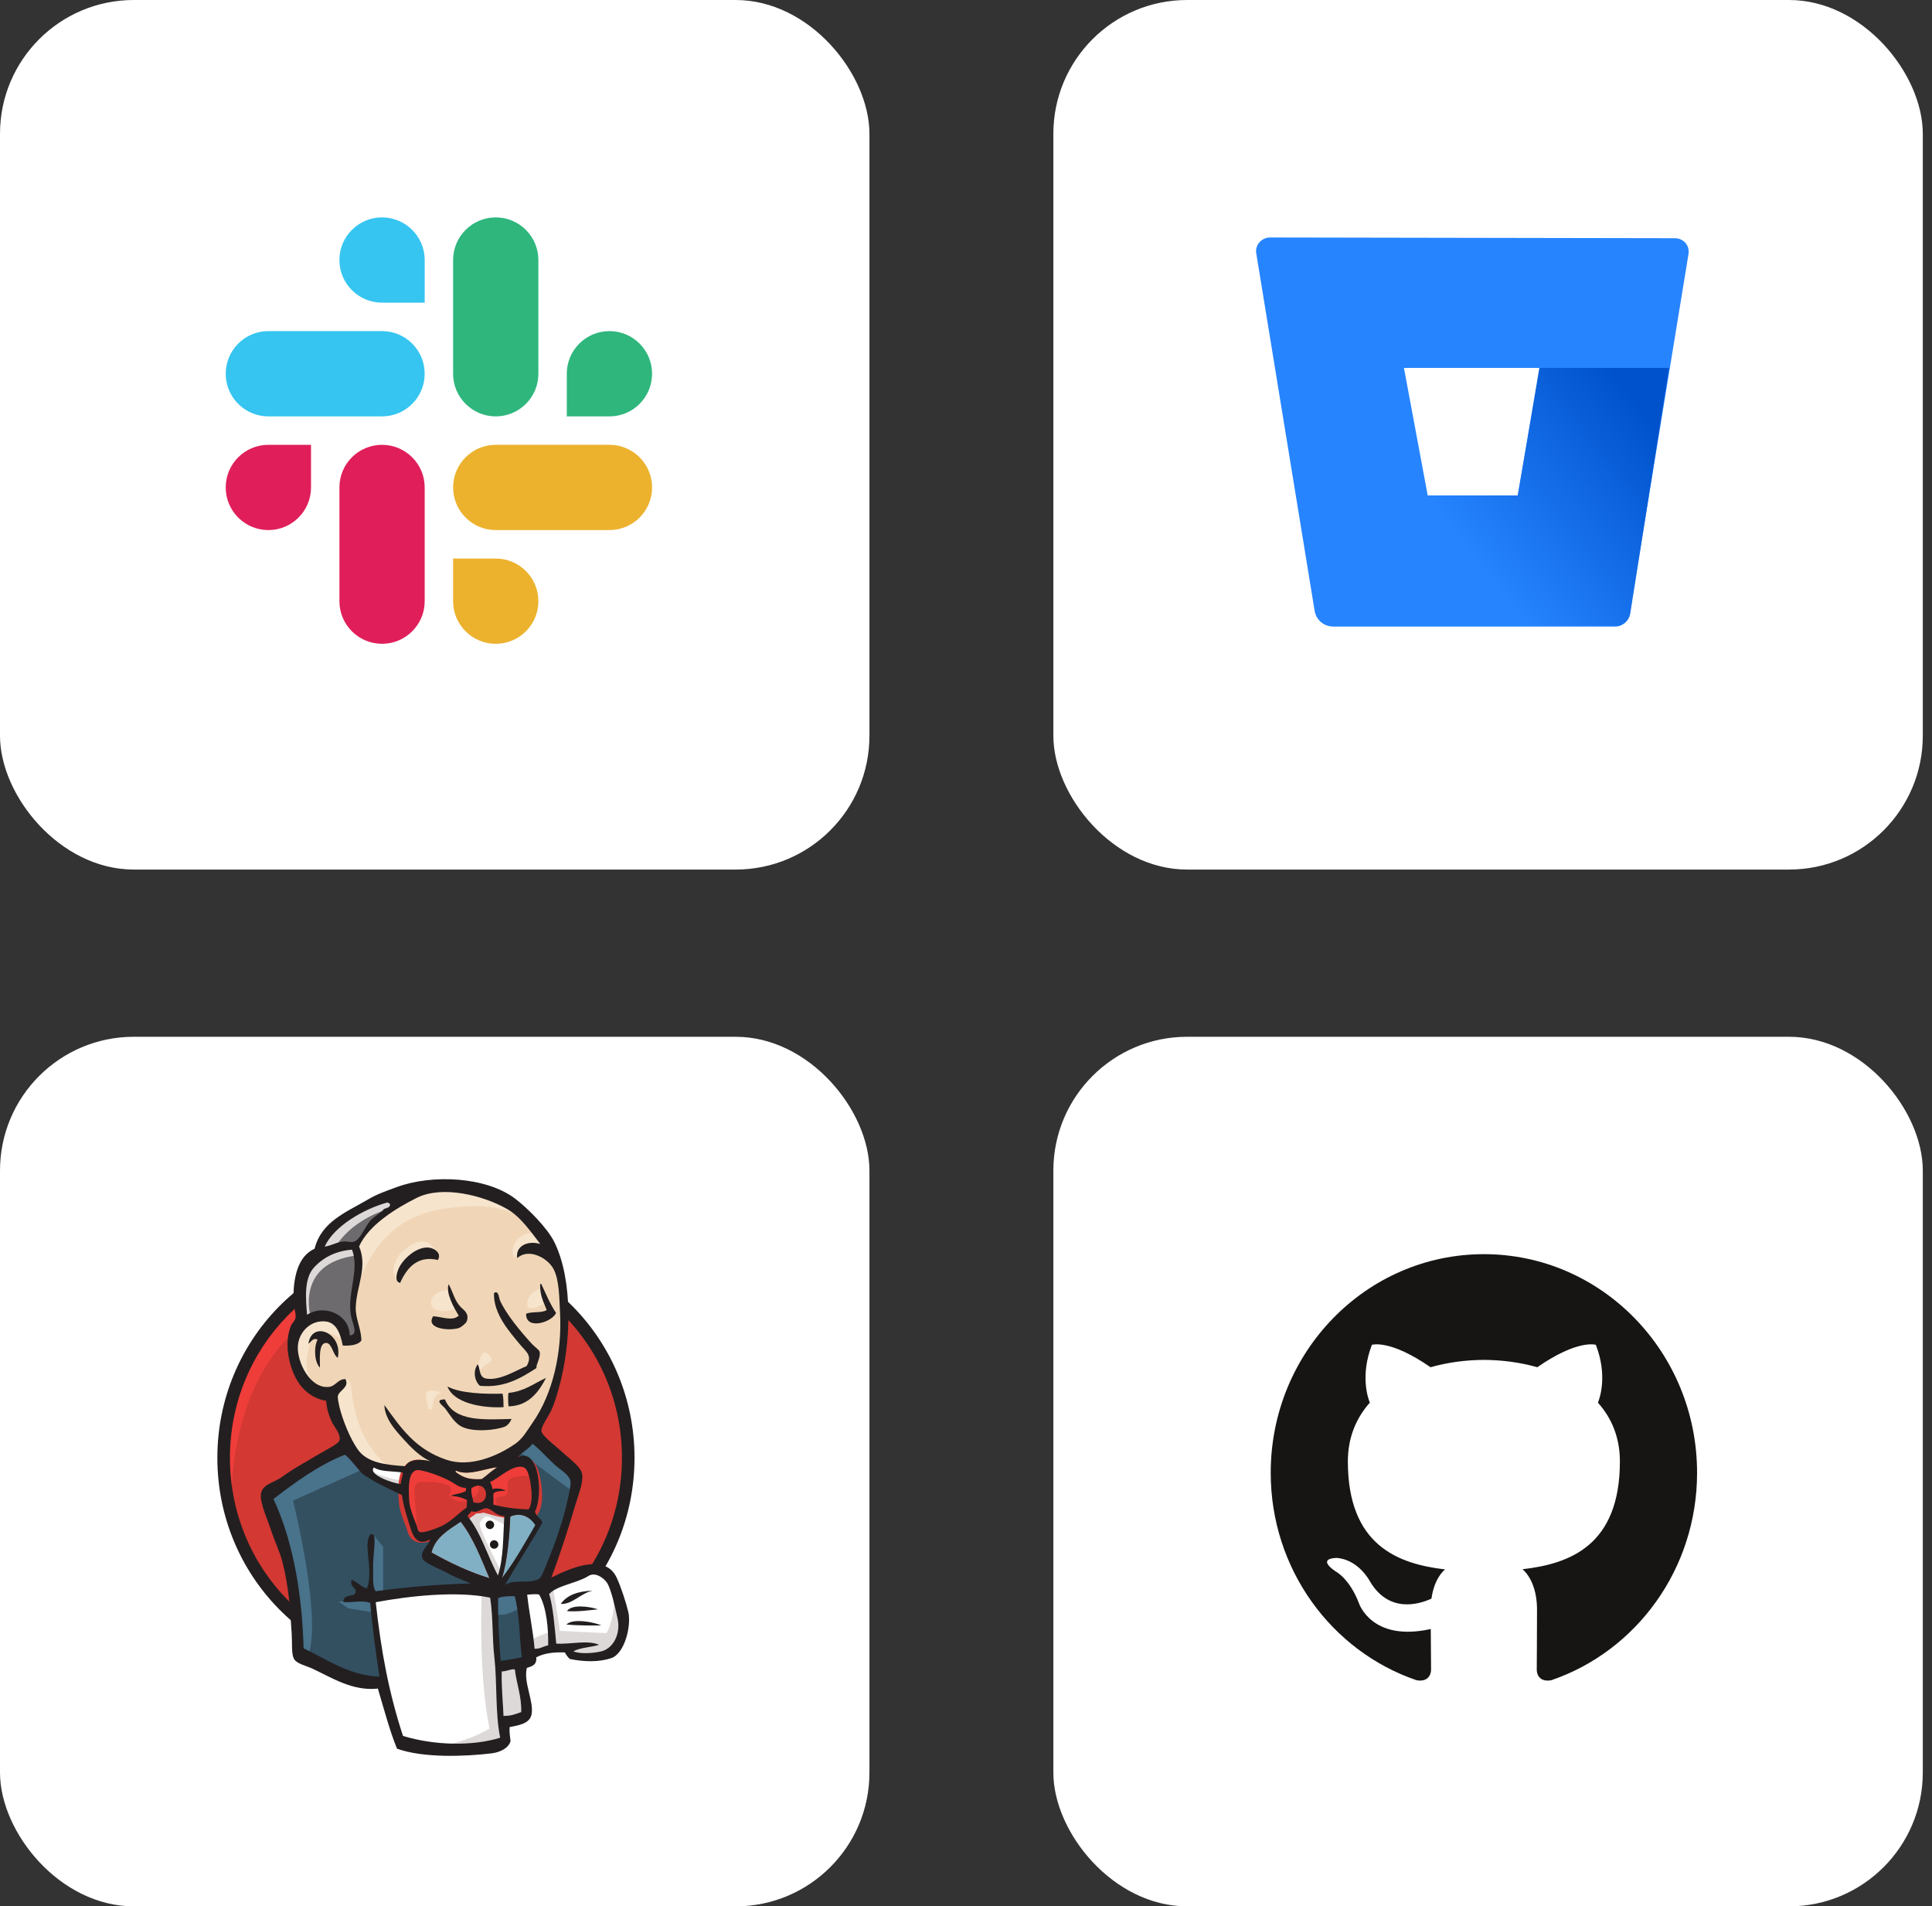 <svg width="149" height="147" viewBox="0 0 149 147" fill="none" xmlns="http://www.w3.org/2000/svg">
<rect x="0" y="0" width="149" height="147" fill="#333333" stroke="none"/>
<rect y="79.947" width="67.053" height="67.053" rx="10.316" fill="white"/>
<g clip-path="url(#clip0)">
<path fill-rule="evenodd" clip-rule="evenodd" d="M48.45 112.356C48.45 121.166 41.465 128.307 32.849 128.307C24.233 128.307 17.248 121.166 17.248 112.356C17.248 103.546 24.233 96.404 32.849 96.404C41.465 96.404 48.45 103.546 48.45 112.356Z" fill="#D33833"/>
<path d="M17.884 116.306C17.884 116.306 16.754 99.671 32.088 99.196L31.018 97.414L22.698 100.206L20.32 102.939L18.24 106.92L17.052 111.554L17.408 114.643" fill="#EF3D3A"/>
<path d="M22.164 101.474C19.426 104.273 17.733 108.139 17.733 112.415C17.733 116.691 19.426 120.557 22.164 123.356C24.902 126.155 28.676 127.882 32.849 127.882C37.022 127.882 40.796 126.155 43.534 123.356C46.272 120.557 47.966 116.691 47.966 112.415C47.966 108.139 46.272 104.273 43.534 101.474C40.796 98.675 37.022 96.948 32.849 96.947C28.676 96.948 24.902 98.675 22.164 101.474ZM21.471 124.033C18.562 121.059 16.763 116.949 16.763 112.415C16.763 107.881 18.562 103.771 21.471 100.797C24.379 97.822 28.405 95.978 32.849 95.979C37.293 95.978 41.319 97.822 44.227 100.797C47.136 103.771 48.935 107.881 48.935 112.415C48.935 116.949 47.136 121.059 44.227 124.033C41.319 127.007 37.293 128.851 32.849 128.851C28.405 128.851 24.379 127.007 21.471 124.033" fill="#231F20"/>
<path fill-rule="evenodd" clip-rule="evenodd" d="M39.416 112.444L37.039 112.8L33.83 113.157L31.749 113.216L29.729 113.157L28.183 112.682L26.816 111.196L25.747 108.166L25.509 107.513L24.082 107.038L23.25 105.671L22.656 103.711L23.31 101.988L24.855 101.453L26.103 102.047L26.698 103.354L27.411 103.235L27.648 102.938L27.411 101.572L27.351 99.849L27.708 97.472L27.694 96.115L28.778 94.383L30.68 93.017L34.008 91.591L37.693 92.126L40.902 94.442L42.388 96.819L43.339 98.542L43.577 102.819L42.863 106.503L41.556 109.771L40.308 111.494" fill="#F0D6B7"/>
<path fill-rule="evenodd" clip-rule="evenodd" d="M37.396 122.722L28.896 123.078V124.504L29.61 129.495L29.253 129.911L23.31 127.891L22.894 127.178L22.299 120.464L20.933 116.424L20.635 115.474L25.39 112.206L26.876 111.612L28.183 113.216L29.312 114.226L30.62 114.642L31.214 114.82L31.928 117.91L32.462 118.563L33.83 118.088L32.879 119.93L38.049 122.366L37.396 122.722" fill="#335061"/>
<path fill-rule="evenodd" clip-rule="evenodd" d="M23.31 101.988L24.855 101.453L26.103 102.047L26.698 103.354L27.411 103.235L27.589 102.522L27.232 101.156L27.589 97.888L27.292 96.106L28.362 94.858L30.68 93.017L30.026 92.126L26.757 93.73L25.39 94.799L24.617 96.463L23.428 98.067L23.072 99.968L23.31 101.988Z" fill="#6D6B6D"/>
<path fill-rule="evenodd" clip-rule="evenodd" d="M25.747 96.403C25.747 96.403 26.638 94.205 30.204 93.136C33.77 92.066 30.382 92.363 30.382 92.363L26.519 93.849L25.033 95.334L24.38 96.522L25.747 96.403Z" fill="#DCD9D8"/>
<path fill-rule="evenodd" clip-rule="evenodd" d="M23.963 101.572C23.963 101.572 22.715 97.413 27.47 96.819L27.292 96.106L24.023 96.879L23.072 99.968L23.31 101.988L23.963 101.572Z" fill="#DCD9D8"/>
<path fill-rule="evenodd" clip-rule="evenodd" d="M25.865 107.097L26.644 106.343C26.644 106.343 26.995 106.384 27.054 106.8C27.113 107.216 27.292 110.959 29.847 112.979C30.081 113.163 27.946 112.682 27.946 112.682L26.044 109.711" fill="#F7E4CD"/>
<path fill-rule="evenodd" clip-rule="evenodd" d="M36.801 105.968C36.801 105.968 36.94 104.168 37.425 104.306C37.91 104.444 37.91 104.929 37.91 104.929C37.91 104.929 36.732 105.691 36.801 105.968" fill="#F7E4CD"/>
<path d="M41.734 99.374C41.734 99.374 40.755 99.581 40.664 100.443C40.574 101.306 41.734 100.621 41.913 100.562" fill="#F7E4CD"/>
<path d="M34.543 99.433C34.543 99.433 33.235 99.612 33.235 100.443C33.235 101.275 34.721 101.216 35.137 100.859" fill="#F7E4CD"/>
<path fill-rule="evenodd" clip-rule="evenodd" d="M26.46 103.295C26.46 103.295 24.201 101.928 23.963 103.236C23.726 104.543 23.191 105.493 24.32 106.86L23.547 106.622L22.834 104.78L22.597 102.998L23.963 101.572L25.509 101.691L26.4 102.404L26.46 103.295Z" fill="#F7E4CD"/>
<path fill-rule="evenodd" clip-rule="evenodd" d="M27.529 99.552C27.529 99.552 28.54 94.324 33.651 93.314C37.859 92.482 40.07 93.492 40.902 94.442C40.902 94.442 37.158 89.987 33.592 91.353C30.026 92.72 27.411 95.215 27.47 96.819C27.571 99.551 27.529 99.552 27.529 99.552Z" fill="#F7E4CD"/>
<path fill-rule="evenodd" clip-rule="evenodd" d="M41.318 95.037C41.318 95.037 39.595 94.977 39.535 96.522C39.535 96.522 39.535 96.76 39.654 96.997C39.654 96.997 41.021 95.453 41.853 96.284" fill="#F7E4CD"/>
<path fill-rule="evenodd" clip-rule="evenodd" d="M33.771 97.158C33.771 97.158 33.474 94.787 31.452 96.166C30.145 97.057 30.264 98.304 30.501 98.542C30.739 98.78 30.674 99.258 30.855 98.93C31.036 98.601 30.977 97.532 31.63 97.235C32.284 96.938 33.356 96.606 33.771 97.158Z" fill="#F7E4CD"/>
<path fill-rule="evenodd" clip-rule="evenodd" d="M28.183 113.216L22.597 115.712C22.597 115.712 24.915 124.92 23.726 127.772L22.894 127.475L22.834 123.97L21.289 117.316L20.635 115.474L26.46 111.553L28.183 113.216Z" fill="#49728B"/>
<path fill-rule="evenodd" clip-rule="evenodd" d="M28.758 118.31L29.55 119.276V122.841H28.599C28.599 122.841 28.48 120.346 28.48 120.049C28.48 119.752 28.599 118.682 28.599 118.682" fill="#49728B"/>
<path fill-rule="evenodd" clip-rule="evenodd" d="M28.778 123.376L26.103 123.494L26.876 124.029L28.778 124.326" fill="#49728B"/>
<path fill-rule="evenodd" clip-rule="evenodd" d="M37.931 122.782L40.13 122.722L40.664 128.188L38.406 128.485L37.931 122.782" fill="#335061"/>
<path fill-rule="evenodd" clip-rule="evenodd" d="M38.525 122.781L41.853 122.603C41.853 122.603 43.22 119.157 43.22 118.979C43.22 118.801 44.409 113.989 44.409 113.989L41.734 111.197L41.199 110.721L39.773 112.147V117.672L38.525 122.781" fill="#335061"/>
<path fill-rule="evenodd" clip-rule="evenodd" d="M40.011 122.366L37.931 122.782L38.228 124.445C39 124.802 40.308 123.851 40.308 123.851" fill="#49728B"/>
<path fill-rule="evenodd" clip-rule="evenodd" d="M40.07 111.969L44.23 115.058L44.349 113.632L41.199 110.721L40.07 111.969Z" fill="#49728B"/>
<path fill-rule="evenodd" clip-rule="evenodd" d="M30.84 134.486L29.61 129.495L28.998 125.812L28.896 123.078L34.466 122.782L37.931 122.782L37.615 129.02L38.15 133.833L38.091 134.724L33.574 135.08L30.84 134.486" fill="white"/>
<path fill-rule="evenodd" clip-rule="evenodd" d="M37.158 122.722C37.158 122.722 36.861 128.901 37.752 133.297C37.752 133.297 35.969 134.426 33.354 134.723L38.346 134.545L38.941 134.188L38.228 124.445L38.049 122.366" fill="#DCD9D8"/>
<path fill-rule="evenodd" clip-rule="evenodd" d="M40.766 127.713L43.084 127.06L47.482 126.822L48.135 124.802L46.947 121.297L45.58 121.119L43.678 121.713L41.853 122.603L40.884 122.426L40.13 122.722" fill="white"/>
<path fill-rule="evenodd" clip-rule="evenodd" d="M40.724 126.524C40.724 126.524 42.269 125.812 42.507 125.871L41.853 122.603L42.626 122.306C42.626 122.306 43.161 125.396 43.161 125.752C43.161 125.752 46.489 125.93 46.786 125.93C46.786 125.93 47.499 124.564 47.321 123.138L47.975 125.039L48.034 126.109L47.083 127.534L46.014 127.772L44.23 127.713L43.636 126.94L41.556 127.237L40.902 127.475" fill="#DCD9D8"/>
<path d="M38.388 122.307L37.081 118.98L35.714 117.019C35.714 117.019 36.011 116.187 36.427 116.187C36.843 116.187 37.794 116.187 37.794 116.187L39.102 116.663L38.983 118.861L38.388 122.307Z" fill="white"/>
<path fill-rule="evenodd" clip-rule="evenodd" d="M38.644 121.177C38.644 121.177 36.98 117.969 36.98 117.494C36.98 117.494 37.276 116.781 37.693 116.959C38.109 117.138 39 117.613 39 117.613V116.484L36.98 116.068L35.613 116.246L37.931 121.712L38.406 121.772" fill="#DCD9D8"/>
<path d="M31.375 113.336L29.729 113.157L28.183 112.682V113.216L28.938 114.049L31.316 115.118" fill="white"/>
<path fill-rule="evenodd" clip-rule="evenodd" d="M28.718 113.514C28.718 113.514 30.561 114.286 31.155 114.108L31.214 114.82L29.551 114.465L28.54 113.752L28.718 113.514Z" fill="#DCD9D8"/>
<path fill-rule="evenodd" clip-rule="evenodd" d="M40.759 116.39C39.751 116.36 38.84 116.24 38.042 116.015C38.096 115.689 37.995 115.368 38.076 115.132C38.298 114.972 38.671 114.975 39.007 114.937C38.717 114.794 38.308 114.738 37.973 114.82C37.965 114.593 37.863 114.453 37.802 114.275C38.369 114.073 39.707 112.747 40.46 113.186C40.819 113.395 40.971 114.588 40.999 115.168C41.022 115.649 40.955 116.135 40.759 116.39Z" fill="#D33833"/>
<path d="M40.759 116.39C39.751 116.36 38.84 116.24 38.042 116.015C38.096 115.689 37.995 115.368 38.076 115.132C38.298 114.972 38.671 114.975 39.007 114.937C38.717 114.794 38.308 114.738 37.973 114.82C37.965 114.593 37.863 114.453 37.802 114.275C38.369 114.073 39.707 112.747 40.46 113.186C40.819 113.395 40.971 114.588 40.999 115.168C41.022 115.649 40.955 116.135 40.759 116.39Z" stroke="#D33833" stroke-width="1.612"/>
<path fill-rule="evenodd" clip-rule="evenodd" d="M35.937 114.742C35.934 114.818 35.931 114.895 35.928 114.972C35.613 115.179 35.105 115.176 34.759 115.35C35.269 115.372 35.669 115.495 36.017 115.668C36.009 115.86 36.002 116.052 35.994 116.244C35.417 116.639 34.89 117.227 34.21 117.598C33.889 117.773 32.761 118.223 32.419 118.144C32.226 118.099 32.209 117.859 32.131 117.633C31.966 117.149 31.587 116.378 31.554 115.649C31.512 114.728 31.419 113.185 32.412 113.374C33.212 113.527 34.144 113.896 34.764 114.235C35.143 114.442 35.362 114.698 35.937 114.742" fill="#D33833"/>
<path d="M35.937 114.742C35.934 114.818 35.931 114.895 35.928 114.972C35.613 115.179 35.105 115.176 34.759 115.35C35.269 115.372 35.669 115.495 36.017 115.668C36.009 115.86 36.002 116.052 35.994 116.244C35.417 116.639 34.89 117.227 34.21 117.598C33.889 117.773 32.761 118.223 32.419 118.144C32.226 118.099 32.209 117.859 32.131 117.633C31.966 117.149 31.587 116.378 31.554 115.649C31.512 114.728 31.419 113.185 32.412 113.374C33.212 113.527 34.144 113.896 34.764 114.235C35.143 114.442 35.362 114.698 35.937 114.742V114.742Z" stroke="#D33833" stroke-width="1.612"/>
<path fill-rule="evenodd" clip-rule="evenodd" d="M36.51 115.84C36.422 115.339 36.32 115.196 36.359 114.758C37.698 113.866 37.949 116.29 36.51 115.84Z" fill="#D33833"/>
<path d="M36.51 115.84C36.422 115.339 36.32 115.196 36.359 114.758C37.698 113.866 37.949 116.29 36.51 115.84Z" stroke="#D33833" stroke-width="1.612"/>
<path fill-rule="evenodd" clip-rule="evenodd" d="M38.448 116.247C38.448 116.247 38.032 115.653 38.329 115.475C38.626 115.296 38.923 115.475 39.101 115.178C39.28 114.881 39.101 114.702 39.161 114.346C39.22 113.989 39.518 113.93 39.815 113.87C40.112 113.811 40.944 113.692 41.063 113.989L40.706 112.92L39.993 112.682L37.734 113.989L37.615 114.643V115.95" fill="#EF3D3A"/>
<path fill-rule="evenodd" clip-rule="evenodd" d="M32.207 118.208C32.136 117.28 32.06 116.354 31.976 115.428C31.85 114.045 32.308 114.286 33.508 114.286C33.691 114.286 34.636 114.505 34.703 114.643C35.027 115.305 34.161 115.158 35.077 115.657C35.849 116.078 37.215 115.401 36.902 114.465C36.727 114.257 35.992 114.4 35.728 114.263C35.264 114.022 34.8 113.782 34.335 113.541C33.745 113.235 32.379 112.788 31.749 113.216C30.153 114.301 31.85 117.012 32.419 118.144" fill="#EF3D3A"/>
<path fill-rule="evenodd" clip-rule="evenodd" d="M33.771 97.158C32.151 96.781 31.346 97.836 30.855 98.93C30.417 98.824 30.591 98.228 30.702 97.924C30.992 97.127 32.16 96.066 33.115 96.21C33.526 96.272 34.082 96.647 33.771 97.158" fill="#231F20"/>
<path fill-rule="evenodd" clip-rule="evenodd" d="M41.664 99.002C41.689 99.003 41.715 99.004 41.741 99.005C42.107 99.765 42.424 100.571 42.885 101.242C42.576 101.962 40.543 102.599 40.574 101.306C41.014 101.114 41.773 101.267 42.163 101.021C41.937 100.403 41.612 99.877 41.664 99.002" fill="#231F20"/>
<path fill-rule="evenodd" clip-rule="evenodd" d="M34.6 99.022C34.948 99.658 35.061 100.327 35.554 100.808C35.777 101.025 36.209 101.289 35.995 101.891C35.945 102.033 35.579 102.35 35.367 102.412C34.596 102.64 32.797 102.459 33.406 101.497C34.044 101.527 34.902 101.911 35.38 101.448C35.013 100.863 34.36 99.704 34.6 99.022" fill="#231F20"/>
<path fill-rule="evenodd" clip-rule="evenodd" d="M41.374 105.491C40.212 106.237 38.916 107.048 37.012 106.86C36.605 106.507 36.45 105.72 36.845 105.2C37.051 105.554 36.922 106.204 37.495 106.302C38.575 106.487 39.833 105.641 40.61 105.346C41.092 104.533 40.569 104.235 40.135 103.712C39.246 102.641 38.053 101.313 38.097 99.71C38.456 99.45 38.487 100.107 38.539 100.227C39.003 101.313 40.171 102.702 41.023 103.631C41.233 103.86 41.577 104.079 41.615 104.231C41.726 104.671 41.328 105.198 41.374 105.491" fill="#231F20"/>
<path fill-rule="evenodd" clip-rule="evenodd" d="M26.053 104.705C25.689 104.497 25.602 103.582 25.174 103.556C24.563 103.519 24.675 104.743 24.677 105.46C24.256 105.078 24.182 103.902 24.491 103.299C24.139 103.126 23.982 103.489 23.787 103.618C24.038 101.794 26.455 102.772 26.053 104.705Z" fill="#231F20"/>
<path fill-rule="evenodd" clip-rule="evenodd" d="M42.114 106.25C41.573 107.279 40.808 108.413 39.22 108.446C39.188 108.113 39.163 107.608 39.222 107.407C40.436 107.291 41.185 106.673 42.114 106.25Z" fill="#231F20"/>
<path fill-rule="evenodd" clip-rule="evenodd" d="M34.509 106.917C35.521 107.449 37.382 107.507 38.758 107.466C38.832 107.768 38.83 108.14 38.833 108.508C37.064 108.596 34.973 108.158 34.509 106.917Z" fill="#231F20"/>
<path fill-rule="evenodd" clip-rule="evenodd" d="M34.316 107.91C35.017 109.667 37.423 109.465 39.452 109.416C39.363 109.644 39.169 109.914 38.928 110.011C38.278 110.276 36.485 110.476 35.582 109.997C35.009 109.693 34.642 109.005 34.328 108.602C34.176 108.408 33.422 107.911 34.316 107.91" fill="#231F20"/>
<path fill-rule="evenodd" clip-rule="evenodd" d="M41.29 117.602C40.468 119.009 39.682 120.454 38.707 121.695C39.116 120.493 39.291 118.483 39.352 116.951C40.207 116.551 40.939 117.041 41.29 117.602Z" fill="#81B0C4"/>
<path fill-rule="evenodd" clip-rule="evenodd" d="M45.711 122.658C44.791 122.842 44.145 123.736 43.247 123.678C43.74 122.983 44.605 122.691 45.711 122.658Z" fill="#231F20"/>
<path fill-rule="evenodd" clip-rule="evenodd" d="M46.117 124.097C45.367 124.176 44.486 124.298 43.726 124.235C44.086 123.685 45.473 123.875 46.117 124.097Z" fill="#231F20"/>
<path fill-rule="evenodd" clip-rule="evenodd" d="M46.376 125.338C45.534 125.356 44.486 125.339 43.685 125.272C44.159 124.763 45.83 125.083 46.376 125.338Z" fill="#231F20"/>
<path fill-rule="evenodd" clip-rule="evenodd" d="M39.704 128.733C39.825 129.791 40.245 130.863 40.192 132.021C39.726 132.178 39.458 132.316 38.834 132.315C38.79 131.33 38.658 129.825 38.698 128.886C39.005 128.907 39.458 128.667 39.704 128.733Z" fill="#DCD9D8"/>
<path fill-rule="evenodd" clip-rule="evenodd" d="M38.346 113.143C37.922 113.419 37.562 113.763 37.156 114.058C36.255 114.103 35.763 113.996 35.101 113.479C35.112 113.437 35.178 113.456 35.181 113.405C36.145 113.834 37.372 113.23 38.346 113.143" fill="#F0D6B7"/>
<path fill-rule="evenodd" clip-rule="evenodd" d="M33.282 119.715C33.547 118.567 34.585 117.973 35.528 117.341C36.502 118.576 37.094 120.164 37.745 121.696C36.205 121.232 34.632 120.479 33.282 119.715Z" fill="#81B0C4"/>
<path fill-rule="evenodd" clip-rule="evenodd" d="M38.698 128.886C38.658 129.825 38.79 131.33 38.834 132.315C39.458 132.316 39.726 132.178 40.192 132.021C40.245 130.863 39.825 129.791 39.704 128.733C39.458 128.667 39.005 128.907 38.698 128.886V128.886ZM28.978 123.548C29.39 127.331 29.986 130.511 31.079 133.86C33.506 134.597 36.432 134.661 38.577 133.997C38.183 132.106 38.355 129.804 38.125 127.787C37.951 126.271 38.04 124.745 37.802 123.198C35.203 122.657 31.529 123.072 28.978 123.548V123.548ZM38.417 123.222C38.395 124.846 38.489 126.449 38.613 128.075C39.237 127.982 39.661 127.919 40.241 127.792C40.053 126.226 40.076 124.464 39.692 123.079C39.249 123.083 38.859 123.074 38.417 123.222V123.222ZM41.582 122.96C41.286 122.892 40.941 122.957 40.658 122.963C40.791 124.287 41.114 125.748 41.228 127.138C41.673 127.152 41.911 126.942 42.277 126.872C42.297 125.651 42.17 123.97 41.582 122.96V122.96ZM46.376 127.338C47.304 127.112 47.887 125.976 47.628 124.809C47.454 124.025 47.143 122.548 46.811 122.047C46.566 121.676 45.901 121.19 45.37 121.53C44.506 122.083 42.983 122.243 42.353 122.913C42.669 123.964 42.767 125.409 42.898 126.741C43.977 126.809 45.305 126.444 46.203 126.831C45.576 127.034 44.763 127.035 44.221 127.331C44.664 127.545 45.7 127.502 46.376 127.338V127.338ZM37.745 121.696C37.094 120.163 36.502 118.575 35.528 117.341C34.585 117.973 33.547 118.567 33.282 119.715C34.632 120.479 36.205 121.232 37.745 121.696ZM39.352 116.95C39.291 118.483 39.116 120.493 38.707 121.695C39.682 120.454 40.468 119.009 41.29 117.602C40.939 117.04 40.207 116.551 39.352 116.95V116.95ZM37.531 116.303C37.161 116.264 36.848 116.728 36.368 116.527C36.258 116.649 36.158 116.78 36.046 116.899C37.106 118.177 37.588 119.989 38.407 121.491C38.847 120.049 38.796 118.468 38.893 116.894C38.289 116.933 37.954 116.348 37.531 116.303ZM36.359 114.758C36.32 115.196 36.422 115.339 36.51 115.84C37.949 116.29 37.698 113.866 36.359 114.758ZM34.764 114.235C34.144 113.896 33.212 113.527 32.412 113.374C31.419 113.185 31.512 114.728 31.554 115.649C31.587 116.378 31.966 117.148 32.131 117.633C32.209 117.859 32.226 118.099 32.419 118.144C32.761 118.223 33.889 117.773 34.21 117.597C34.89 117.227 35.417 116.639 35.994 116.244C36.002 116.052 36.009 115.86 36.017 115.668C35.669 115.495 35.269 115.372 34.759 115.35C35.105 115.176 35.613 115.179 35.928 114.972C35.931 114.895 35.934 114.818 35.937 114.742C35.362 114.698 35.143 114.442 34.764 114.235V114.235ZM28.842 113.159C28.327 113.682 30.285 114.393 30.909 114.432C30.905 114.101 31.097 113.79 31.058 113.553C30.318 113.423 29.345 113.508 28.842 113.159V113.159ZM35.181 113.405C35.178 113.456 35.112 113.437 35.101 113.479C35.763 113.996 36.255 114.103 37.156 114.058C37.562 113.763 37.922 113.419 38.346 113.143C37.372 113.23 36.145 113.834 35.181 113.405V113.405ZM40.999 115.168C40.971 114.588 40.819 113.395 40.46 113.186C39.707 112.747 38.369 114.073 37.802 114.275C37.863 114.453 37.965 114.594 37.973 114.82C38.308 114.738 38.717 114.794 39.007 114.937C38.671 114.975 38.299 114.972 38.076 115.132C37.995 115.368 38.096 115.689 38.042 116.015C38.84 116.24 39.751 116.36 40.759 116.39C40.955 116.135 41.022 115.649 40.999 115.168V115.168ZM27.976 113.664C27.814 113.549 26.721 112.128 26.571 112.186C24.593 112.966 22.744 114.315 21.091 115.59C22.667 118.97 23.303 123.111 23.415 127.102C25.22 127.946 26.806 129.163 29.255 129.29C28.972 127.285 28.713 125.497 28.552 123.609C27.937 123.35 27.054 123.621 26.478 123.529C26.473 122.835 27.358 123.225 27.431 122.758C27.487 122.405 26.944 122.379 27.121 121.823C27.571 121.986 27.808 122.348 28.288 122.484C28.727 121.524 28.282 119.826 28.345 119.024C28.357 118.873 28.42 118.19 28.758 118.31C29.056 118.416 28.741 120.128 28.773 120.887C28.803 121.586 28.689 122.263 28.972 122.702C31.339 122.38 33.745 122.172 36.306 122.102C35.742 121.86 35.073 121.631 34.339 121.218C33.941 120.994 32.687 120.527 32.572 120.15C32.389 119.548 33.053 119.227 33.166 118.711C31.972 119.362 31.739 118.087 31.456 117.183C31.2 116.364 31.054 115.753 30.991 115.281C29.962 114.79 28.861 114.293 27.976 113.664V113.664ZM39.954 112.358C41.602 111.56 41.899 115.344 41.253 116.563C41.353 116.927 41.696 117.066 41.836 117.393C40.916 119.04 39.895 120.577 38.957 122.204C39.655 121.77 40.652 122.127 41.473 121.802C41.773 121.683 41.991 120.996 42.218 120.446C42.843 118.934 43.5 117.027 43.792 115.584C43.858 115.255 44.038 114.539 43.997 114.246C43.926 113.722 43.214 113.334 42.852 113.01C42.186 112.411 41.766 111.884 41.071 111.325C40.789 111.741 40.184 112.02 39.954 112.358V112.358ZM24.206 97.749C23.421 98.613 23.586 100.231 23.681 101.383C25.1 100.49 26.984 101.453 26.966 102.971C27.644 102.953 27.22 102.125 27.097 101.592C26.696 99.849 27.772 97.956 27.146 96.363C25.93 96.455 24.931 96.951 24.206 97.749V97.749ZM29.826 92.736C28.048 93.24 25.769 94.531 25.039 96.128C25.604 96.045 25.997 95.76 26.555 95.725C26.766 95.711 27.042 95.813 27.285 95.753C27.768 95.633 28.175 94.551 28.54 94.148C28.895 93.755 29.322 93.587 29.614 93.228C29.802 93.137 30.079 93.144 30.09 92.862C30.009 92.775 29.923 92.709 29.826 92.736V92.736ZM39.08 93.21C37.235 92.169 34.111 91.386 32.148 92.365C30.565 93.154 28.424 94.46 27.694 96.115C28.376 97.712 27.492 99.176 27.436 100.797C27.405 101.66 27.842 102.413 27.875 103.353C27.642 103.737 26.929 103.785 26.436 103.758C26.27 102.928 25.979 101.994 25.123 101.9C23.912 101.767 23.026 102.769 22.971 103.817C22.906 105.048 23.917 107.089 25.351 106.947C25.904 106.892 26.04 106.338 26.644 106.343C26.971 106.995 26.139 107.2 26.054 107.667C26.031 107.787 26.123 108.258 26.176 108.479C26.436 109.554 27.016 110.946 27.588 111.764C28.313 112.803 29.737 112.959 31.27 113.061C31.543 112.472 32.552 112.52 33.209 112.674C32.421 112.363 31.689 111.607 31.083 110.938C30.386 110.171 29.68 109.347 29.644 108.344C30.961 110.17 32.049 111.765 34.444 112.568C36.255 113.176 38.371 112.29 39.764 111.313C40.341 110.907 40.686 110.262 41.097 109.672C42.633 107.463 43.35 104.31 43.193 101.253C43.128 99.993 43.13 98.737 42.707 97.889C42.265 97.002 40.77 96.209 39.894 97.011C39.732 96.148 40.622 95.615 41.668 95.925C40.922 94.963 40.14 93.808 39.08 93.21V93.21ZM42.518 121.65C43.96 120.933 46.654 119.721 47.558 121.653C47.891 122.365 48.283 123.568 48.456 124.303C48.7 125.34 48.191 127.519 47.125 127.867C46.183 128.174 45.084 128.155 43.95 127.927C43.817 127.816 43.668 127.623 43.564 127.421C42.754 127.39 41.996 127.464 41.356 127.797C41.417 128.396 41.012 128.492 40.632 128.615C40.35 129.731 41.195 131.188 40.993 132.206C40.849 132.931 39.957 133.043 39.301 133.179C39.279 133.581 39.33 133.918 39.374 134.258C39.224 134.811 38.552 135.125 37.914 135.202C35.818 135.454 32.634 135.567 30.618 134.843C30.055 133.463 29.612 131.784 29.143 130.209C27.176 130.419 25.585 129.36 24.086 128.667C23.566 128.426 22.848 128.294 22.654 127.881C22.466 127.481 22.543 126.714 22.496 125.99C22.378 124.141 22.276 122.357 21.787 120.463C21.568 119.613 21.186 118.863 20.919 118.044C20.672 117.286 20.241 116.348 20.129 115.591C19.962 114.469 21.019 114.407 21.695 113.921C22.739 113.169 23.559 112.754 24.69 112.075C25.025 111.874 26.035 111.366 26.15 111.132C26.378 110.667 25.758 110.013 25.592 109.649C25.33 109.073 25.193 108.584 25.155 108.017C24.206 107.867 23.487 107.302 23.053 106.666C22.334 105.612 21.835 103.664 22.457 102.181C22.506 102.064 22.749 101.835 22.785 101.656C22.856 101.303 22.652 100.833 22.639 100.458C22.574 98.531 22.965 96.871 24.263 96.29C24.79 94.192 26.675 93.495 28.451 92.452C29.115 92.063 29.847 91.814 30.603 91.536C33.315 90.538 37.475 90.726 39.726 92.427C40.68 93.149 42.205 94.672 42.751 95.775C44.192 98.687 44.09 103.553 43.082 107.095C42.946 107.571 42.75 108.27 42.475 108.841C42.284 109.24 41.689 110.038 41.761 110.39C41.836 110.754 43.117 111.727 43.392 111.992C43.887 112.469 44.827 113.102 44.903 113.704C44.985 114.345 44.621 115.221 44.436 115.84C43.819 117.903 43.217 119.81 42.518 121.65" fill="#231F20"/>
<path fill-rule="evenodd" clip-rule="evenodd" d="M32.898 107.367C32.976 107.263 33.406 107.105 34.008 107.394C34.008 107.394 33.295 107.513 33.354 108.702L33.057 108.642C33.057 108.642 32.75 107.564 32.898 107.367" fill="#F7E4CD"/>
<path fill-rule="evenodd" clip-rule="evenodd" d="M38.109 117.583C38.109 117.764 37.962 117.91 37.782 117.91C37.601 117.91 37.455 117.764 37.455 117.583C37.455 117.403 37.601 117.256 37.782 117.256C37.962 117.256 38.109 117.403 38.109 117.583Z" fill="#1D1919"/>
<path fill-rule="evenodd" clip-rule="evenodd" d="M38.436 119.098C38.436 119.279 38.289 119.425 38.109 119.425C37.928 119.425 37.782 119.279 37.782 119.098C37.782 118.918 37.928 118.771 38.109 118.771C38.289 118.771 38.436 118.918 38.436 119.098Z" fill="#1D1919"/>
</g>
<rect width="67.053" height="67.053" rx="10.316" fill="white"/>
<path fill-rule="evenodd" clip-rule="evenodd" d="M29.463 16.763C27.646 16.765 26.175 18.237 26.176 20.051C26.175 21.865 27.647 23.337 29.465 23.338H32.754V20.052C32.755 18.238 31.282 16.766 29.463 16.763C29.465 16.763 29.465 16.763 29.463 16.763V16.763ZM29.463 25.531H20.697C18.879 25.533 17.407 27.005 17.408 28.819C17.405 30.633 18.878 32.105 20.695 32.108H29.463C31.281 32.106 32.754 30.634 32.752 28.82C32.754 27.005 31.281 25.533 29.463 25.531V25.531Z" fill="#36C5F0"/>
<path fill-rule="evenodd" clip-rule="evenodd" d="M50.289 28.819C50.291 27.005 48.818 25.533 47.001 25.532C45.183 25.533 43.711 27.005 43.712 28.819V32.108H47.001C48.818 32.107 50.291 30.634 50.289 28.819ZM41.521 28.819V20.051C41.522 18.238 40.051 16.766 38.234 16.764C36.416 16.765 34.944 18.237 34.945 20.051V28.819C34.942 30.633 36.415 32.105 38.232 32.108C40.05 32.107 41.522 30.634 41.521 28.819Z" fill="#2EB67D"/>
<path fill-rule="evenodd" clip-rule="evenodd" d="M38.232 49.645C40.05 49.643 41.522 48.171 41.521 46.357C41.522 44.543 40.05 43.071 38.232 43.07H34.944V46.357C34.942 48.17 36.415 49.642 38.232 49.645ZM38.232 40.875H47.001C48.818 40.874 50.291 39.402 50.289 37.588C50.292 35.774 48.82 34.302 47.002 34.299H38.234C36.416 34.3 34.944 35.772 34.945 37.586C34.944 39.402 36.415 40.874 38.232 40.875V40.875Z" fill="#ECB22E"/>
<path fill-rule="evenodd" clip-rule="evenodd" d="M17.409 37.587C17.407 39.401 18.88 40.873 20.697 40.875C22.515 40.873 23.987 39.401 23.986 37.587V34.3H20.697C18.88 34.301 17.407 35.773 17.409 37.587ZM26.177 37.587V46.355C26.174 48.169 27.646 49.642 29.464 49.644C31.282 49.643 32.754 48.171 32.753 46.357V37.59C32.755 35.776 31.283 34.304 29.465 34.301C27.646 34.301 26.175 35.773 26.177 37.587C26.177 37.589 26.177 37.587 26.177 37.587Z" fill="#E01E5A"/>
<rect x="81.237" y="79.947" width="67.053" height="67.053" rx="10.316" fill="white"/>
<path fill-rule="evenodd" clip-rule="evenodd" d="M114.441 96.71C105.362 96.71 98 104.257 98 113.568C98 121.015 102.711 127.334 109.243 129.563C110.065 129.719 110.367 129.197 110.367 128.752C110.367 128.35 110.351 127.022 110.344 125.614C105.77 126.633 104.805 123.625 104.805 123.625C104.057 121.676 102.98 121.158 102.98 121.158C101.488 120.112 103.092 120.134 103.092 120.134C104.743 120.253 105.613 121.871 105.613 121.871C107.079 124.448 109.459 123.703 110.397 123.272C110.544 122.183 110.97 121.439 111.441 121.018C107.789 120.592 103.95 119.146 103.95 112.687C103.95 110.847 104.592 109.343 105.644 108.162C105.473 107.738 104.911 106.023 105.803 103.701C105.803 103.701 107.184 103.248 110.326 105.429C111.637 105.056 113.044 104.869 114.441 104.862C115.838 104.869 117.246 105.056 118.56 105.429C121.698 103.248 123.076 103.701 123.076 103.701C123.971 106.023 123.408 107.738 123.237 108.162C124.292 109.343 124.93 110.847 124.93 112.687C124.93 119.162 121.083 120.587 117.422 121.005C118.012 121.528 118.538 122.554 118.538 124.126C118.538 126.382 118.518 128.197 118.518 128.752C118.518 129.201 118.814 129.726 119.648 129.561C126.177 127.329 130.882 121.013 130.882 113.568C130.882 104.257 123.521 96.71 114.441 96.71Z" fill="#161514"/>
<rect x="81.237" width="67.053" height="67.053" rx="10.316" fill="white"/>
<path d="M97.941 18.313C97.275 18.313 96.775 18.924 96.886 19.535L101.386 47.091C101.497 47.814 102.108 48.314 102.83 48.314H124.608C125.108 48.314 125.553 47.925 125.664 47.425L130.22 19.591C130.331 18.924 129.831 18.369 129.164 18.369L97.941 18.313ZM117.053 38.202H110.108L108.275 28.369H118.775L117.053 38.202Z" fill="#2684FF"/>
<path d="M128.72 28.369H118.719L117.053 38.202H110.108L101.941 47.925C101.941 47.925 102.33 48.258 102.886 48.258H124.664C125.164 48.258 125.608 47.869 125.72 47.369L128.72 28.369Z" fill="url(#paint0_linear)"/>
<defs>
<linearGradient id="paint0_linear" x1="131.059" y1="31.14" x2="114.487" y2="44.076" gradientUnits="userSpaceOnUse">
<stop offset="0.176" stop-color="#0052CC"/>
<stop offset="1" stop-color="#2684FF"/>
</linearGradient>
<clipPath id="clip0">
<rect width="32.237" height="44.487" fill="white" transform="translate(16.763 90.908)"/>
</clipPath>
</defs>
</svg>
